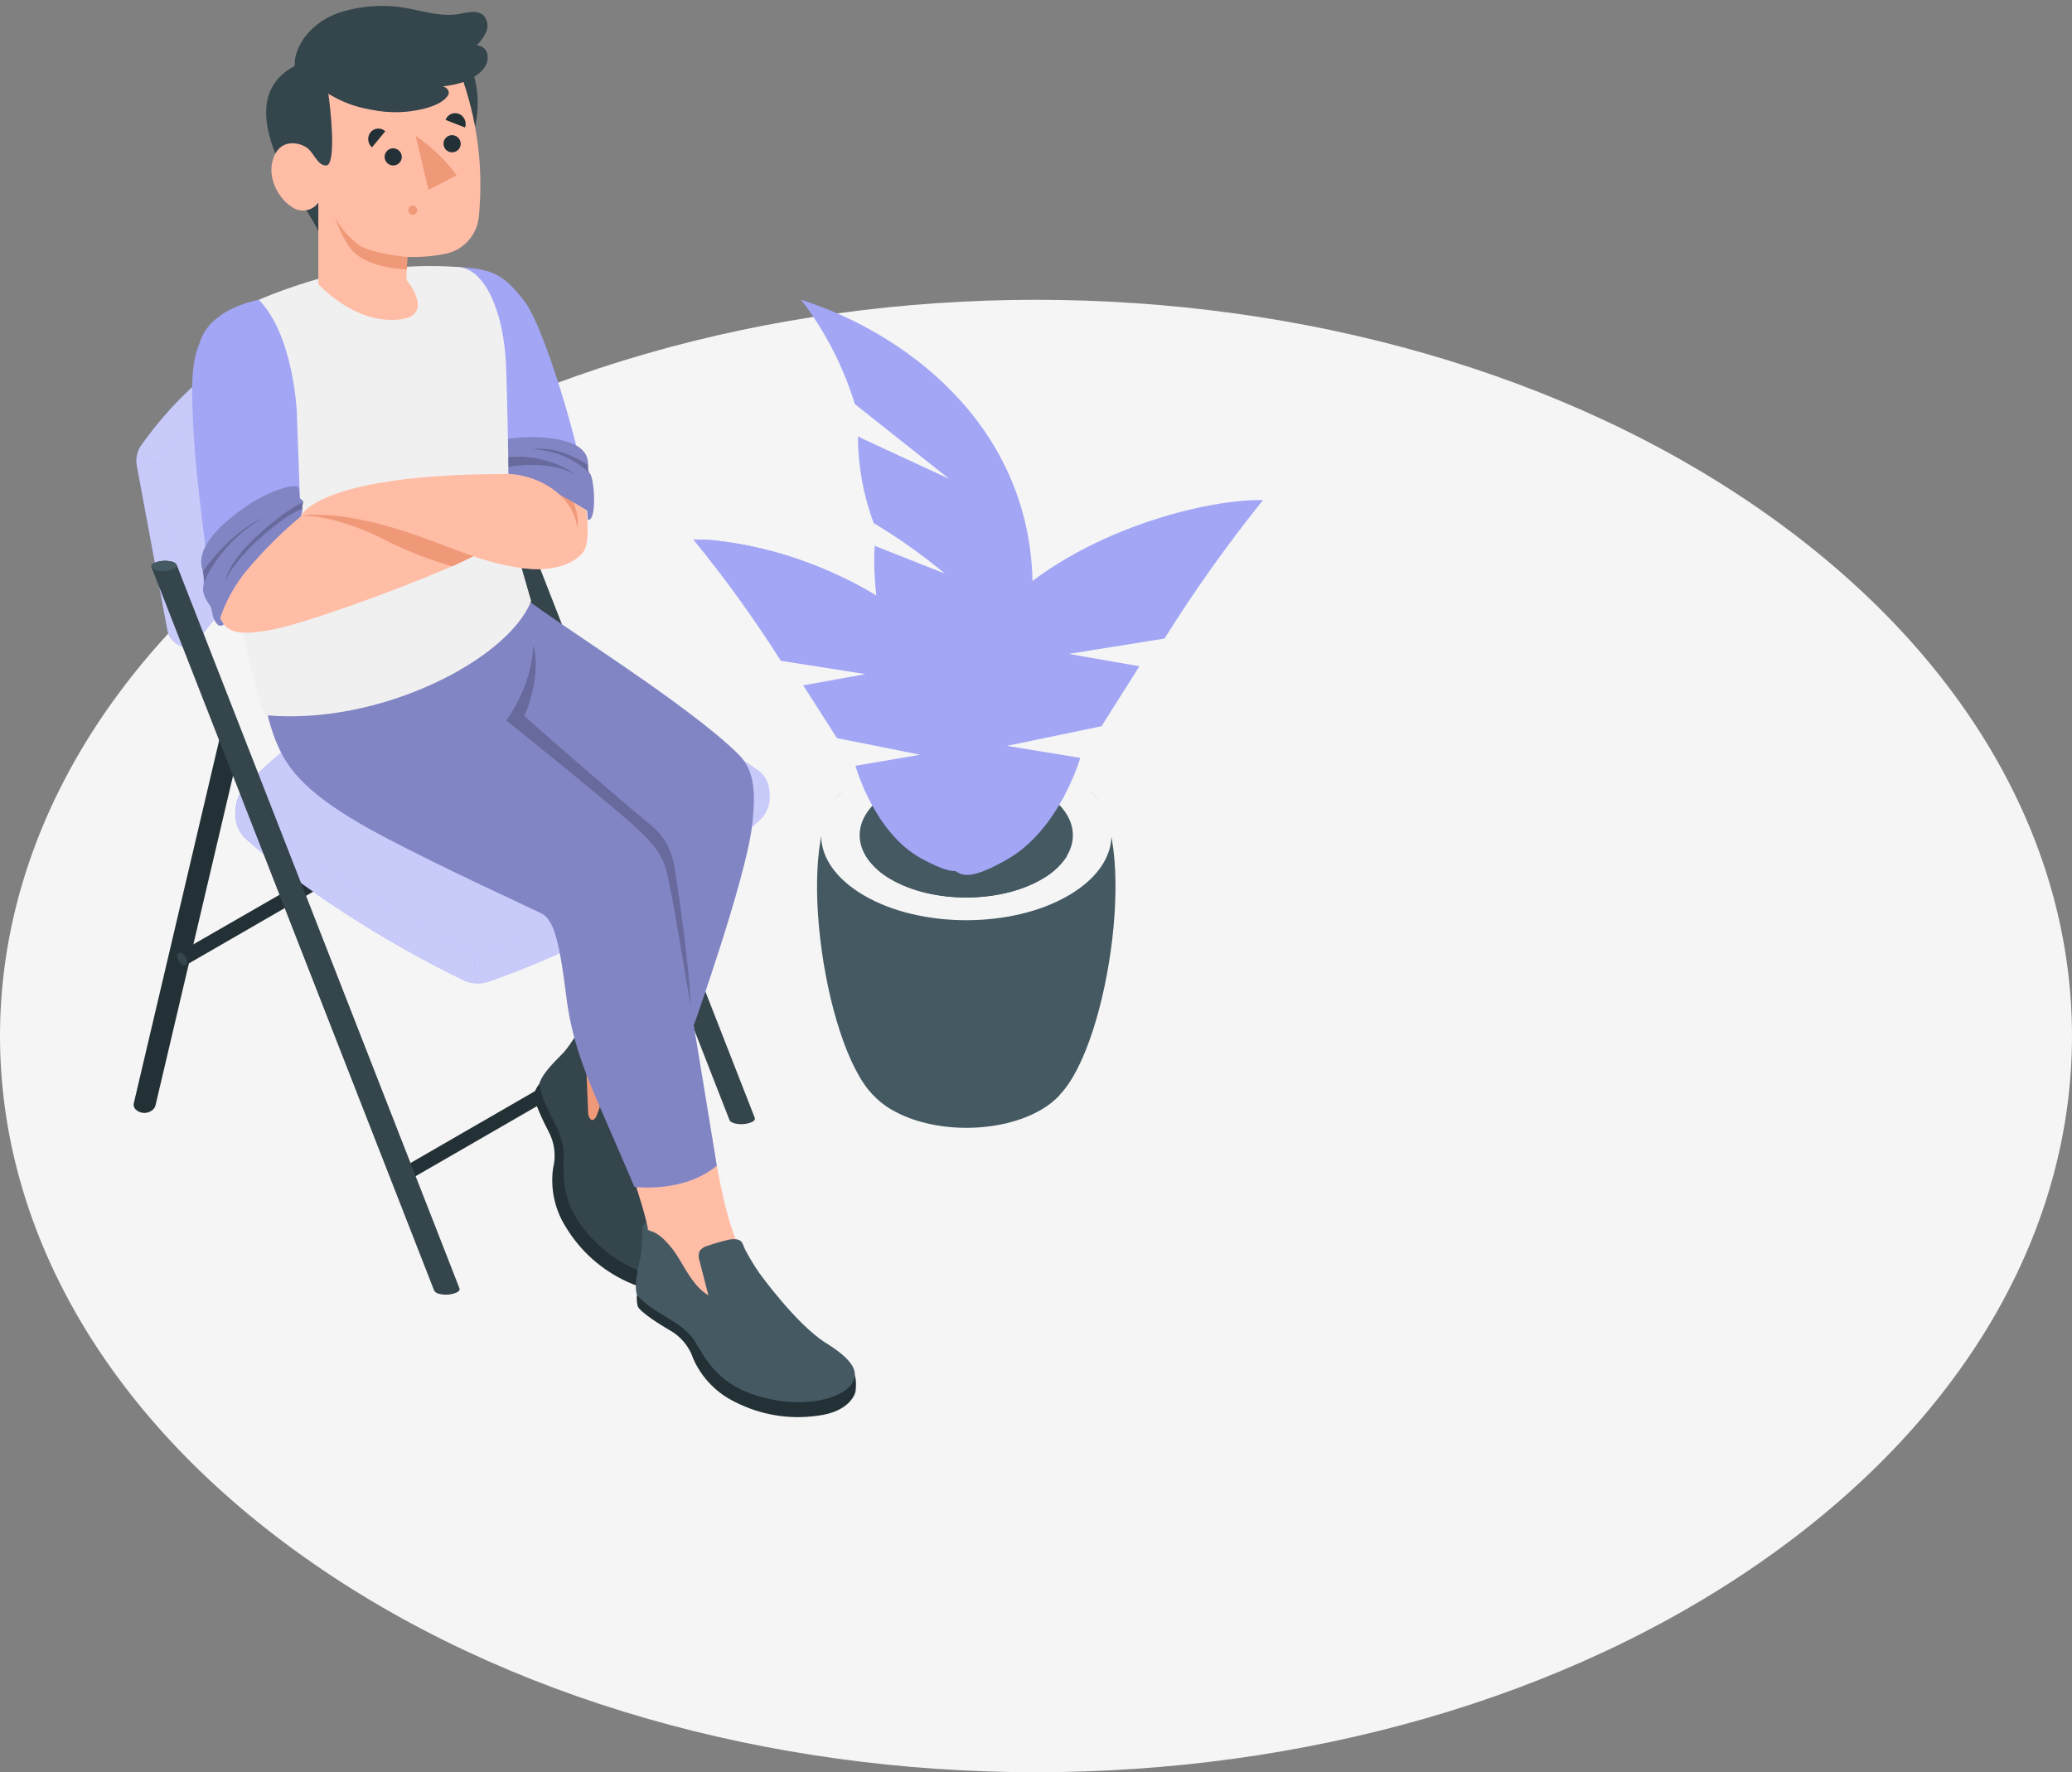 <svg fill-rule="evenodd" height="266.0" preserveAspectRatio="xMinYMin meet" version="1.0" viewBox="0 0 311 266" width="311.0" xmlns="http://www.w3.org/2000/svg" xmlns:xlink="http://www.w3.org/1999/xlink"><rect x="0" y="0" width="311" height="266" fill="#808080" stroke="none"/><title>...</title><desc>...</desc><g clip="0 0 311 266" id="group" transform="scale(1,-1) translate(0,-266)"><g transform=""><g transform=" matrix(1,0,0,-1,0,266)"><g transform=""><path d="M 45.546 233.636 C -15.179 190.484 -15.185 120.516 45.546 77.364 C 106.277 34.212 204.73 34.212 265.454 77.364 C 326.179 120.516 326.185 190.484 265.454 233.636 C 204.723 276.788 106.237 276.788 45.546 233.636 Z " style="stroke: none; stroke-opacity: 0.2; stroke-linecap: butt; stroke-width: 1; fill: rgb(96%,96%,96%); fill-rule: evenodd;"/></g><g transform=""><path d="M 159.08 164.3 C 166.59 156.55 171.01 124.99 163.68 118.85 L 126.39 118.85 C 119.06 124.99 123.47 156.53 130.98 164.29 L 131.19 164.5 L 131.44 164.76 C 131.66 164.97 131.88 165.17 132.12 165.37 L 132.3 165.51 C 132.49 165.66 132.67 165.81 132.87 165.95 C 133.192 166.177 133.526 166.387 133.87 166.58 C 140.05 170.18 150.07 170.18 156.25 166.58 C 156.58 166.39 156.91 166.17 157.25 165.94 C 157.59 165.71 157.61 165.67 157.78 165.54 L 158 165.36 C 158.24 165.17 158.45 164.97 158.66 164.77 L 158.96 164.48 L 159.08 164.3 Z " style="stroke: none; stroke-opacity: 0.2; stroke-linecap: butt; stroke-width: 1; fill: rgb(27%,35%,39%); fill-rule: evenodd;"/></g><g transform=""><path d="M 129.63 116.37 C 121.12 121.37 121.12 129.37 129.63 134.37 C 138.14 139.37 151.93 139.37 160.44 134.37 C 168.95 129.37 168.95 121.37 160.44 116.37 C 151.93 111.37 138.14 111.4 129.63 116.37 Z " style="stroke: none; stroke-opacity: 0.2; stroke-linecap: butt; stroke-width: 1; fill: rgb(96%,96%,96%); fill-rule: evenodd;"/></g><g transform=""><path d="M 133.72 118.76 C 127.47 122.41 127.47 128.32 133.72 131.97 C 139.97 135.62 150.1 135.62 156.35 131.97 C 162.6 128.32 162.59 122.41 156.35 118.76 C 150.11 115.11 139.97 115.11 133.72 118.76 Z " style="stroke: none; stroke-opacity: 0.2; stroke-linecap: butt; stroke-width: 1; fill: rgb(27%,35%,39%); fill-rule: evenodd;"/></g><g transform=""><path d="M 156.349 125.03 C 150.099 121.38 139.969 121.38 133.719 125.03 C 132.202 125.855 130.915 127.048 129.979 128.5 C 130.921 129.947 132.206 131.139 133.719 131.97 C 139.969 135.62 150.099 135.62 156.349 131.97 C 157.877 131.149 159.179 129.964 160.139 128.52 C 159.19 127.057 157.886 125.856 156.349 125.03 L 156.349 125.03 Z " style="stroke: none; stroke-opacity: 0.2; stroke-linecap: butt; stroke-width: 1; fill: rgb(27%,35%,39%); fill-rule: evenodd;"/></g><g transform=""><path d="M 128.31 60.65 L 142.46 71.87 L 128.77 65.52 C 128.79 69.959 129.592 74.36 131.14 78.52 C 134.885 80.758 138.449 83.286 141.8 86.08 L 131.3 81.93 C 131.3 81.93 130.58 88.85 133.46 99.4 C 134.22 102.16 137.32 107.4 139.28 111.4 C 140.177 113.223 141.196 114.984 142.33 116.67 C 142.39 116.78 142.47 116.88 142.54 116.99 C 144.94 115.61 147.433 114.277 150.02 112.99 C 151.71 109.44 153.91 100.67 154.7 93.5 C 157.7 66.02 136.95 50.28 120.25 45 C 123.844 49.697 126.574 54.996 128.31 60.65 Z " style="stroke: none; stroke-opacity: 0.2; stroke-linecap: butt; stroke-width: 1; fill: rgb(64%,65%,96%); fill-rule: evenodd;"/></g><g transform=""><path d="M 140.14 61.8 C 143.03 64.7 144.72 68.53 146.02 72.35 C 147.289 76.209 148.131 80.197 148.53 84.24 C 149.428 92.315 148.4 100.489 145.53 108.09 L 145.53 108.09 C 145.494 108.188 145.498 108.297 145.541 108.392 C 145.584 108.487 145.662 108.562 145.76 108.6 C 145.858 108.64 145.968 108.639 146.065 108.597 C 146.163 108.556 146.24 108.478 146.28 108.38 L 146.28 108.38 C 149.059 100.639 149.967 92.35 148.93 84.19 C 148.457 80.136 147.545 76.146 146.21 72.29 C 144.85 68.52 143.08 64.66 140.14 61.8 Z " style="stroke: none; stroke-opacity: 0.2; stroke-linecap: butt; stroke-width: 1; fill: rgb(64%,65%,96%); fill-rule: evenodd;"/></g><g transform=""><path d="M 189.58 75.05 C 184.244 81.682 179.305 88.624 174.79 95.84 L 160.42 98.15 L 171.02 100 L 165.33 109 L 151.14 111.95 L 162.14 113.75 C 162.14 113.75 159.08 124.52 151.14 129.01 C 146.77 131.49 144.64 131.87 143.33 130.63 C 142.42 129.76 142.2 124.63 141.44 119.98 C 140.68 115.33 140.62 107.87 144.97 98.82 C 146.151 96.399 147.673 94.159 149.49 92.17 C 160.06 80.52 179.81 74.91 189.58 75.05 Z " style="stroke: none; stroke-opacity: 0.2; stroke-linecap: butt; stroke-width: 1; fill: rgb(64%,65%,96%); fill-rule: evenodd;"/></g><g transform=""><path d="M 174.56 79.75 C 167.002 82.903 160.189 87.604 154.56 93.55 C 151.769 96.563 149.461 99.99 147.72 103.71 C 146.041 107.446 144.987 111.432 144.6 115.51 C 144.6 115.51 144.6 115.51 144.6 115.51 C 144.616 115.516 144.634 115.516 144.65 115.51 C 145.414 111.543 146.678 107.689 148.41 104.04 C 150.139 100.397 152.359 97.009 155.01 93.97 C 160.49 87.971 167.14 83.155 174.55 79.82 L 174.55 79.76 C 174.55 79.76 174.58 79.75 174.56 79.75 Z " style="stroke: none; stroke-opacity: 0.2; stroke-linecap: butt; stroke-width: 1; fill: rgb(64%,65%,96%); fill-rule: evenodd;"/></g><g transform=""><path d="M 104 80.98 C 105.209 80.967 106.418 81.024 107.62 81.15 C 112.348 81.7 116.99 82.832 121.44 84.52 C 123.09 85.14 124.75 85.84 126.38 86.62 C 127.2 87 128 87.41 128.8 87.84 C 132.749 89.901 136.328 92.605 139.39 95.84 C 140.813 97.393 142.039 99.116 143.04 100.97 C 143.17 101.21 143.31 101.44 143.43 101.68 C 143.74 102.31 144.01 102.93 144.27 103.54 C 146.738 108.849 147.812 114.7 147.39 120.54 C 147.24 124.66 145.84 129.37 145.04 130.14 C 144.934 130.247 144.813 130.338 144.68 130.41 C 143.51 131.16 141.68 130.72 138.14 128.77 C 131.14 124.85 128.4 114.94 128.4 114.94 L 138.13 113.28 L 125.63 110.79 L 120.56 102.87 L 129.9 101.18 L 117.2 99.18 C 113.179 92.836 108.778 86.742 104.02 80.93 L 104 80.98 Z " style="stroke: none; stroke-opacity: 0.2; stroke-linecap: butt; stroke-width: 1; fill: rgb(64%,65%,96%); fill-rule: evenodd;"/></g><g transform=""><path d="M 107.62 81.15 C 112.347 81.7 116.989 82.832 121.44 84.52 C 123.09 85.14 124.75 85.84 126.38 86.62 C 127.2 87 128 87.41 128.8 87.84 C 132.749 89.901 136.328 92.605 139.39 95.84 C 140.812 97.394 142.038 99.117 143.04 100.97 C 143.17 101.21 143.31 101.44 143.43 101.68 C 143.74 102.31 144.01 102.93 144.27 103.54 C 146.738 108.849 147.812 114.7 147.39 120.54 C 147.24 124.66 145.84 129.37 145.04 130.14 C 144.933 130.247 144.812 130.338 144.68 130.41 C 144.443 130.552 144.182 130.647 143.91 130.69 C 144.77 124.3 141.63 108.1 136.91 101.43 C 131.91 94.5 120.21 84.43 104.06 80.97 C 105.249 80.961 106.437 81.022 107.62 81.15 L 107.62 81.15 Z " style="stroke: none; stroke-opacity: 0.2; stroke-linecap: butt; stroke-width: 1; fill: rgb(64%,65%,96%); fill-rule: evenodd;"/></g><g transform=""><path d="M 143.95 130.73 C 144.259 125.997 143.95 121.243 143.03 116.59 C 142.182 111.904 140.6 107.382 138.34 103.19 C 135.841 99.114 132.626 95.523 128.85 92.59 C 125.138 89.624 121.045 87.169 116.68 85.29 L 116.62 85.29 C 116.62 85.29 116.62 85.29 116.62 85.34 C 120.782 87.549 124.706 90.179 128.33 93.19 C 130.155 94.662 131.876 96.259 133.48 97.97 C 135.112 99.644 136.551 101.496 137.77 103.49 C 140.069 107.594 141.706 112.036 142.62 116.65 C 143.635 121.244 144.048 125.95 143.85 130.65 C 143.85 130.65 143.95 130.75 143.95 130.73 Z " style="stroke: none; stroke-opacity: 0.2; stroke-linecap: butt; stroke-width: 1; fill: rgb(64%,65%,96%); fill-rule: evenodd;"/></g><g transform=""><path d="M 36.08 109.64 C 35.777 109.356 35.389 109.178 34.977 109.133 C 34.564 109.088 34.147 109.178 33.79 109.39 C 33.622 109.479 33.475 109.601 33.356 109.749 C 33.237 109.897 33.15 110.067 33.1 110.25 L 20.1 165.52 C 20.048 165.695 20.045 165.88 20.091 166.056 C 20.137 166.232 20.23 166.393 20.36 166.52 C 20.661 166.808 21.048 166.989 21.462 167.034 C 21.877 167.079 22.294 166.987 22.65 166.77 C 22.819 166.683 22.967 166.561 23.086 166.413 C 23.205 166.265 23.291 166.094 23.34 165.91 L 36.34 110.64 C 36.392 110.465 36.395 110.28 36.349 110.104 C 36.303 109.928 36.21 109.767 36.08 109.64 L 36.08 109.64 Z " style="stroke: none; stroke-opacity: 0.2; stroke-linecap: butt; stroke-width: 1; fill: rgb(14%,19%,21%); fill-rule: evenodd;"/></g><g transform=""><path d="M 33.79 109.39 C 34.147 109.178 34.564 109.088 34.977 109.133 C 35.389 109.178 35.777 109.356 36.08 109.64 C 36.21 109.767 36.303 109.928 36.349 110.104 C 36.395 110.28 36.392 110.465 36.34 110.64 C 36.291 110.822 36.204 110.992 36.085 111.138 C 35.966 111.284 35.818 111.404 35.65 111.49 C 35.294 111.705 34.878 111.797 34.465 111.754 C 34.051 111.711 33.664 111.534 33.36 111.25 C 33.23 111.123 33.137 110.962 33.091 110.786 C 33.045 110.61 33.048 110.425 33.1 110.25 C 33.15 110.067 33.237 109.897 33.356 109.749 C 33.475 109.601 33.622 109.479 33.79 109.39 L 33.79 109.39 Z " style="stroke: none; stroke-opacity: 0.2; stroke-linecap: butt; stroke-width: 1; fill: rgb(21%,27%,30%); fill-rule: evenodd;"/></g><g transform=""><path d="M 79.77 84.41 C 79.467 84.126 79.08 83.948 78.667 83.903 C 78.254 83.858 77.838 83.948 77.48 84.16 C 77.313 84.249 77.165 84.371 77.046 84.519 C 76.928 84.667 76.841 84.837 76.79 85.02 L 63.79 140.3 C 63.739 140.475 63.735 140.66 63.781 140.836 C 63.827 141.012 63.92 141.173 64.05 141.3 C 64.354 141.584 64.741 141.762 65.154 141.807 C 65.567 141.852 65.983 141.762 66.34 141.55 C 66.508 141.461 66.656 141.339 66.774 141.191 C 66.893 141.043 66.98 140.873 67.03 140.69 L 80.03 85.41 C 80.082 85.236 80.085 85.05 80.04 84.874 C 79.994 84.698 79.901 84.537 79.77 84.41 Z " style="stroke: none; stroke-opacity: 0.2; stroke-linecap: butt; stroke-width: 1; fill: rgb(14%,19%,21%); fill-rule: evenodd;"/></g><g transform=""><path d="M 26.61 143.53 C 26.627 143.788 26.703 144.04 26.833 144.263 C 26.963 144.487 27.144 144.678 27.36 144.82 C 27.436 144.875 27.525 144.909 27.618 144.918 C 27.712 144.927 27.805 144.91 27.89 144.87 L 70.32 120.37 C 70.396 120.317 70.457 120.244 70.496 120.16 C 70.534 120.076 70.55 119.982 70.54 119.89 C 70.527 119.631 70.453 119.378 70.325 119.152 C 70.196 118.926 70.017 118.734 69.8 118.59 C 69.719 118.545 69.628 118.522 69.535 118.522 C 69.442 118.522 69.351 118.545 69.27 118.59 L 26.83 143 C 26.748 143.06 26.684 143.141 26.645 143.234 C 26.607 143.328 26.595 143.43 26.61 143.53 L 26.61 143.53 Z " style="stroke: none; stroke-opacity: 0.2; stroke-linecap: butt; stroke-width: 1; fill: rgb(14%,19%,21%); fill-rule: evenodd;"/></g><g transform=""><path d="M 27.36 144.82 C 27.143 144.678 26.962 144.487 26.832 144.264 C 26.702 144.04 26.626 143.789 26.61 143.53 C 26.586 143.435 26.595 143.336 26.633 143.246 C 26.672 143.156 26.738 143.082 26.823 143.033 C 26.907 142.985 27.006 142.965 27.102 142.977 C 27.199 142.989 27.289 143.032 27.36 143.1 C 27.578 143.24 27.759 143.431 27.89 143.655 C 28.02 143.879 28.095 144.131 28.11 144.39 C 28.117 144.482 28.101 144.575 28.062 144.659 C 28.024 144.743 27.964 144.816 27.89 144.87 C 27.805 144.91 27.711 144.927 27.618 144.918 C 27.524 144.909 27.435 144.875 27.36 144.82 L 27.36 144.82 Z " style="stroke: none; stroke-opacity: 0.2; stroke-linecap: butt; stroke-width: 1; fill: rgb(21%,27%,30%); fill-rule: evenodd;"/></g><g transform=""><path d="M 77.48 84.16 C 77.838 83.948 78.254 83.858 78.667 83.903 C 79.08 83.948 79.467 84.126 79.77 84.41 C 79.901 84.537 79.994 84.698 80.04 84.874 C 80.085 85.05 80.082 85.236 80.03 85.41 C 79.98 85.593 79.893 85.763 79.774 85.911 C 79.656 86.059 79.508 86.181 79.34 86.27 C 78.983 86.482 78.567 86.572 78.154 86.527 C 77.741 86.481 77.354 86.304 77.05 86.02 C 76.92 85.893 76.827 85.732 76.781 85.556 C 76.735 85.38 76.739 85.195 76.79 85.02 C 76.841 84.837 76.928 84.667 77.046 84.519 C 77.165 84.371 77.313 84.249 77.48 84.16 L 77.48 84.16 Z " style="stroke: none; stroke-opacity: 0.2; stroke-linecap: butt; stroke-width: 1; fill: rgb(21%,27%,30%); fill-rule: evenodd;"/></g><g transform=""><path d="M 70.1 58.72 C 69.205 58.494 68.26 58.578 67.42 58.96 C 67.1 59.14 66.99 59.35 67.07 59.54 L 109.5 168.13 C 109.57 168.32 109.84 168.5 110.26 168.61 C 111.158 168.836 112.106 168.752 112.95 168.37 C 113.26 168.19 113.37 167.98 113.29 167.79 L 70.86 59.2 C 70.79 59 70.53 58.83 70.1 58.72 Z " style="stroke: none; stroke-opacity: 0.2; stroke-linecap: butt; stroke-width: 1; fill: rgb(21%,27%,30%); fill-rule: evenodd;"/></g><g transform=""><path d="M 67.42 59 C 67.1 59.18 66.99 59.39 67.07 59.58 C 67.155 59.709 67.267 59.819 67.398 59.902 C 67.529 59.985 67.677 60.039 67.83 60.06 C 68.728 60.286 69.676 60.202 70.52 59.82 C 70.83 59.64 70.94 59.43 70.86 59.24 C 70.78 59.05 70.53 58.87 70.1 58.76 C 69.205 58.534 68.26 58.619 67.42 59 L 67.42 59 Z " style="stroke: none; stroke-opacity: 0.2; stroke-linecap: butt; stroke-width: 1; fill: rgb(27%,35%,39%); fill-rule: evenodd;"/></g><g transform=""><path d="M 60.51 175.55 C 60.525 175.809 60.601 176.061 60.731 176.285 C 60.861 176.509 61.043 176.699 61.26 176.84 C 61.334 176.896 61.421 176.93 61.513 176.938 C 61.605 176.947 61.697 176.931 61.78 176.89 L 104.22 152.39 C 104.298 152.339 104.36 152.266 104.399 152.182 C 104.438 152.097 104.452 152.003 104.44 151.91 C 104.426 151.651 104.351 151.399 104.22 151.175 C 104.09 150.951 103.908 150.761 103.69 150.62 C 103.617 150.565 103.529 150.531 103.437 150.522 C 103.345 150.513 103.253 150.53 103.17 150.57 L 60.73 175.07 C 60.653 175.122 60.592 175.195 60.553 175.279 C 60.514 175.364 60.499 175.458 60.51 175.55 Z " style="stroke: none; stroke-opacity: 0.2; stroke-linecap: butt; stroke-width: 1; fill: rgb(14%,19%,21%); fill-rule: evenodd;"/></g><g transform=""><path d="M 61.26 176.84 C 61.043 176.699 60.861 176.509 60.731 176.285 C 60.601 176.061 60.525 175.809 60.51 175.55 C 60.499 175.458 60.514 175.364 60.553 175.279 C 60.592 175.195 60.653 175.122 60.73 175.07 C 60.815 175.03 60.909 175.013 61.002 175.022 C 61.095 175.031 61.184 175.065 61.26 175.12 C 61.475 175.263 61.654 175.454 61.783 175.678 C 61.911 175.901 61.986 176.152 62 176.41 C 62.02 176.503 62.01 176.6 61.972 176.687 C 61.933 176.774 61.868 176.846 61.786 176.894 C 61.704 176.942 61.609 176.962 61.514 176.952 C 61.42 176.943 61.331 176.903 61.26 176.84 L 61.26 176.84 Z " style="stroke: none; stroke-opacity: 0.2; stroke-linecap: butt; stroke-width: 1; fill: rgb(21%,27%,30%); fill-rule: evenodd;"/></g><g transform=""><path d="M 73.14 147.41 C 89.85 141.6 103.31 133.24 114.24 122.89 C 115.027 122.049 115.485 120.952 115.53 119.8 L 115.48 118.67 C 115.441 118.11 115.287 117.565 115.027 117.067 C 114.767 116.57 114.407 116.132 113.97 115.78 C 101.567 107.129 87.37 101.393 72.44 99 C 71.255 98.843 70.05 98.928 68.9 99.25 C 54.78 103.75 43.99 110.127 36.53 118.38 C 35.801 119.295 35.387 120.421 35.35 121.59 L 35.35 122.71 C 35.428 123.863 35.918 124.948 36.73 125.77 C 45.35 133.47 57.63 141.33 69.73 147.21 C 70.809 147.667 72.014 147.737 73.14 147.41 Z " style="stroke: none; stroke-opacity: 0.2; stroke-linecap: butt; stroke-width: 1; fill: rgb(64%,65%,96%); fill-rule: evenodd;"/></g><g transform=""><path d="M 115.48 118.67 L 115.53 119.8 C 115.485 120.957 115.023 122.058 114.23 122.9 C 103.32 133.24 89.85 141.6 73.14 147.41 C 72.535 147.596 71.899 147.657 71.27 147.59 L 70.51 98.92 C 71.151 98.843 71.799 98.843 72.44 98.92 C 87.386 101.339 101.593 107.102 114 115.78 C 114.431 116.135 114.784 116.575 115.039 117.072 C 115.293 117.569 115.443 118.113 115.48 118.67 L 115.48 118.67 Z " style="stroke: none; stroke-opacity: 0.2; stroke-linecap: butt; stroke-width: 1; fill: rgb(100%,100%,100%); fill-opacity: 0.4; fill-rule: evenodd;"/></g><g transform=""><path d="M 70.51 98.92 L 71.27 147.59 C 70.748 147.553 70.237 147.424 69.76 147.21 C 57.68 141.33 45.4 133.47 36.76 125.77 C 35.962 124.964 35.476 123.901 35.39 122.77 L 35.39 121.64 C 35.425 120.474 35.839 119.35 36.57 118.44 C 44.003 110.147 54.776 103.737 68.89 99.21 C 69.416 99.047 69.96 98.95 70.51 98.92 L 70.51 98.92 Z " style="stroke: none; stroke-opacity: 0.2; stroke-linecap: butt; stroke-width: 1; fill: rgb(100%,100%,100%); fill-opacity: 0.4; fill-rule: evenodd;"/></g><g transform=""><path d="M 36.68 121 C 45.3 128.7 57.57 136.54 69.68 142.42 C 70.751 142.87 71.943 142.94 73.06 142.62 C 89.77 136.84 103.23 128.49 114.15 118.14 C 114.321 117.991 114.456 117.804 114.543 117.594 C 114.63 117.384 114.668 117.157 114.652 116.93 C 114.637 116.704 114.569 116.483 114.454 116.287 C 114.339 116.091 114.18 115.924 113.99 115.8 C 101.582 107.143 87.378 101.4 72.44 99 C 71.255 98.843 70.051 98.928 68.9 99.25 C 54.78 103.75 43.99 110.12 36.53 118.36 C 36.364 118.542 36.236 118.755 36.154 118.988 C 36.071 119.22 36.036 119.466 36.05 119.712 C 36.064 119.958 36.127 120.198 36.235 120.419 C 36.343 120.641 36.494 120.838 36.68 121 L 36.68 121 Z " style="stroke: none; stroke-opacity: 0.2; stroke-linecap: butt; stroke-width: 1; fill: rgb(64%,65%,96%); fill-rule: evenodd;"/></g><g transform=""><path d="M 36.68 121 C 45.3 128.7 57.57 136.54 69.68 142.42 C 70.751 142.87 71.943 142.94 73.06 142.62 C 89.77 136.84 103.23 128.49 114.15 118.14 C 114.321 117.991 114.456 117.804 114.543 117.594 C 114.63 117.384 114.668 117.157 114.652 116.93 C 114.637 116.704 114.569 116.483 114.454 116.287 C 114.339 116.091 114.18 115.924 113.99 115.8 C 101.582 107.143 87.378 101.4 72.44 99 C 71.255 98.843 70.051 98.928 68.9 99.25 C 54.78 103.75 43.99 110.12 36.53 118.36 C 36.364 118.542 36.236 118.755 36.154 118.988 C 36.071 119.22 36.036 119.466 36.05 119.712 C 36.064 119.958 36.127 120.198 36.235 120.419 C 36.343 120.641 36.494 120.838 36.68 121 L 36.68 121 Z " style="stroke: none; stroke-opacity: 0.2; stroke-linecap: butt; stroke-width: 1; fill: rgb(100%,100%,100%); fill-opacity: 0.4; fill-rule: evenodd;"/></g><g transform=""><path d="M 21.08 67 C 30.14 54.06 43.704 45.957 61.77 42.69 C 62.92 42.534 64.09 42.644 65.19 43.01 C 65.654 43.201 66.069 43.494 66.403 43.868 C 66.737 44.243 66.983 44.688 67.12 45.17 L 71.77 70.17 C 71.795 70.389 71.776 70.61 71.714 70.821 C 71.653 71.032 71.549 71.228 71.41 71.399 C 71.272 71.569 71.1 71.71 70.906 71.814 C 70.712 71.917 70.499 71.98 70.28 72 C 52.22 75.273 38.66 83.377 29.6 96.31 C 29.306 96.672 28.904 96.931 28.453 97.05 C 28.002 97.168 27.525 97.14 27.09 96.97 C 26.627 96.781 26.213 96.489 25.878 96.117 C 25.544 95.744 25.299 95.301 25.16 94.82 L 20.51 69.82 C 20.364 68.842 20.566 67.844 21.08 67 L 21.08 67 Z " style="stroke: none; stroke-opacity: 0.2; stroke-linecap: butt; stroke-width: 1; fill: rgb(64%,65%,96%); fill-rule: evenodd;"/></g><g transform=""><path d="M 34.76 73.89 L 20.54 68.46 C 20.456 68.923 20.456 69.397 20.54 69.86 L 25.19 94.86 C 25.326 95.336 25.568 95.776 25.896 96.146 C 26.225 96.516 26.633 96.808 27.09 97 C 27.524 97.171 28.001 97.198 28.452 97.08 C 28.904 96.961 29.305 96.702 29.6 96.34 C 31.85 93.13 32 76.5 34.76 73.89 Z " style="stroke: none; stroke-opacity: 0.2; stroke-linecap: butt; stroke-width: 1; fill: rgb(100%,100%,100%); fill-opacity: 0.4; fill-rule: evenodd;"/></g><g transform=""><path d="M 34.76 73.89 C 43.24 65.97 56.71 74.49 70.28 72.03 C 70.499 72.01 70.712 71.947 70.906 71.844 C 71.1 71.74 71.271 71.599 71.41 71.429 C 71.549 71.258 71.652 71.062 71.714 70.851 C 71.776 70.64 71.795 70.419 71.77 70.2 L 67.12 45.2 C 66.983 44.718 66.737 44.273 66.403 43.898 C 66.069 43.524 65.654 43.231 65.19 43.04 C 64.09 42.673 62.919 42.564 61.77 42.72 C 43.703 45.987 30.14 54.09 21.08 67.03 C 20.809 67.464 20.626 67.946 20.54 68.45 L 34.76 73.89 Z " style="stroke: none; stroke-opacity: 0.2; stroke-linecap: butt; stroke-width: 1; fill: rgb(100%,100%,100%); fill-opacity: 0.4; fill-rule: evenodd;"/></g><g transform=""><path d="M 29.6 96.34 C 38.66 83.4 52.22 75.287 70.28 72 C 70.499 71.98 70.712 71.917 70.906 71.813 C 71.1 71.71 71.272 71.569 71.41 71.399 C 71.549 71.228 71.653 71.032 71.715 70.821 C 71.776 70.61 71.795 70.388 71.77 70.17 L 67.12 45.17 C 66.99 44.736 66.695 44.371 66.299 44.152 C 65.903 43.934 65.437 43.879 65 44 C 46.927 47.267 33.367 55.37 24.32 68.31 C 23.798 69.151 23.592 70.151 23.74 71.13 L 28.39 96.13 C 28.59 96.94 29.11 97.05 29.6 96.34 Z " style="stroke: none; stroke-opacity: 0.2; stroke-linecap: butt; stroke-width: 1; fill: rgb(64%,65%,96%); fill-rule: evenodd;"/></g><g transform=""><path d="M 29.6 96.34 C 34.286 89.627 40.412 84.044 47.53 80 C 54.603 76.057 62.297 73.351 70.28 72 C 70.499 71.98 70.712 71.917 70.906 71.813 C 71.1 71.71 71.272 71.569 71.41 71.399 C 71.549 71.228 71.653 71.032 71.715 70.821 C 71.776 70.61 71.795 70.388 71.77 70.17 L 67.12 45.17 C 66.99 44.736 66.695 44.371 66.299 44.152 C 65.903 43.934 65.437 43.879 65 44 C 46.927 47.267 33.367 55.37 24.32 68.31 C 23.798 69.151 23.592 70.151 23.74 71.13 L 28.39 96.13 C 28.59 96.94 29.11 97.05 29.6 96.34 Z " style="stroke: none; stroke-opacity: 0.2; stroke-linecap: butt; stroke-width: 1; fill: rgb(100%,100%,100%); fill-opacity: 0.4; fill-rule: evenodd;"/></g><g transform=""><path d="M 25.75 84.29 C 24.854 84.068 23.91 84.156 23.07 84.54 C 22.76 84.72 22.65 84.93 22.73 85.12 L 65.17 193.72 C 65.257 193.851 65.37 193.961 65.503 194.044 C 65.636 194.127 65.785 194.18 65.94 194.2 C 66.835 194.426 67.78 194.342 68.62 193.96 C 68.93 193.78 69.04 193.57 68.97 193.38 L 26.52 84.78 C 26.433 84.649 26.32 84.538 26.187 84.453 C 26.055 84.369 25.906 84.313 25.75 84.29 L 25.75 84.29 Z " style="stroke: none; stroke-opacity: 0.2; stroke-linecap: butt; stroke-width: 1; fill: rgb(21%,27%,30%); fill-rule: evenodd;"/></g><g transform=""><path d="M 23.07 84.54 C 22.76 84.72 22.65 84.93 22.73 85.12 C 22.81 85.31 23.06 85.49 23.49 85.6 C 24.385 85.826 25.33 85.742 26.17 85.36 C 26.48 85.18 26.59 84.97 26.52 84.78 C 26.433 84.649 26.32 84.538 26.187 84.453 C 26.055 84.369 25.906 84.313 25.75 84.29 C 24.854 84.068 23.91 84.156 23.07 84.54 L 23.07 84.54 Z " style="stroke: none; stroke-opacity: 0.2; stroke-linecap: butt; stroke-width: 1; fill: rgb(27%,35%,39%); fill-rule: evenodd;"/></g><g transform=""><path d="M 104.08 150.58 C 104.08 150.58 97.7 161.32 96.79 165.79 C 95.79 170.45 94.47 171.79 94.5 177.07 C 94.5 178.21 94.76 180.53 94.77 181.45 C 94.792 181.648 94.769 181.849 94.704 182.038 C 94.638 182.226 94.532 182.398 94.392 182.54 C 94.253 182.683 94.083 182.792 93.896 182.862 C 93.709 182.931 93.509 182.958 93.31 182.94 C 91.21 183.06 88.4 178.72 87.41 174.31 C 86.48 169.253 85.865 164.143 85.57 159.01 C 85.657 157.864 86.051 156.762 86.71 155.82 C 87.055 155.26 87.454 154.734 87.9 154.25 C 88.9 152.31 89.79 148.47 90.76 145.86 L 104.08 150.58 Z " style="stroke: none; stroke-opacity: 0.2; stroke-linecap: butt; stroke-width: 1; fill: rgb(94%,60%,47%); fill-rule: evenodd;"/></g><g transform=""><path d="M 80.94 162.7 C 80.599 163.136 80.336 163.626 80.16 164.15 C 79.97 165.08 81.63 168.49 82.29 169.74 C 83.231 171.437 83.492 173.428 83.02 175.31 C 82.584 178.384 83.254 181.514 84.91 184.14 C 87.085 187.764 90.311 190.641 94.16 192.39 C 98.88 194.65 100.99 192.39 100.99 192.39 C 100.99 192.39 102.89 190.23 102.11 189.11 C 101.33 187.99 80.94 162.7 80.94 162.7 Z " style="stroke: none; stroke-opacity: 0.2; stroke-linecap: butt; stroke-width: 1; fill: rgb(14%,19%,21%); fill-rule: evenodd;"/></g><g transform=""><path d="M 87.9 154.25 C 87.75 154.25 87.49 154.14 87.03 154.55 C 86.86 154.71 85.62 156.8 84.7 157.85 C 83.78 158.9 81.48 160.85 80.94 162.7 C 81.54 166.54 84.6 169.61 84.6 173.15 C 84.6 176.69 84.05 180.72 88.74 185.76 C 93.43 190.8 98.84 192.05 100.98 191.22 C 103.12 190.39 103.25 188.22 101.1 183.84 C 98.83 179.14 98.25 169.61 98.25 169.61 C 98.13 167.94 98.85 165.28 97.4 164.05 C 96.667 163.517 95.823 163.154 94.93 162.99 C 93.968 162.621 92.907 162.6 91.93 162.93 C 91.148 163.39 90.58 164.142 90.35 165.02 C 90.118 165.889 89.835 166.744 89.5 167.58 C 89.37 167.83 89.16 168.11 88.88 168.11 C 88.6 168.11 88.3 167.54 88.28 167.11 L 88 160.26 C 88 159.15 87.9 158.04 87.86 156.93 C 87.688 156.044 87.702 155.131 87.9 154.25 L 87.9 154.25 Z " style="stroke: none; stroke-opacity: 0.2; stroke-linecap: butt; stroke-width: 1; fill: rgb(21%,27%,30%); fill-rule: evenodd;"/></g><g transform=""><path d="M 106.33 167.36 C 106.33 167.36 108.18 180.89 110.51 186.19 C 112.84 191.49 114.04 194.05 117.35 198.1 C 118.07 198.98 119.72 200.63 120.35 201.34 C 120.49 201.481 120.597 201.651 120.664 201.838 C 120.731 202.025 120.756 202.224 120.736 202.422 C 120.717 202.62 120.655 202.811 120.553 202.982 C 120.452 203.152 120.314 203.299 120.15 203.41 C 118.58 204.83 112.15 204.98 108.59 202.17 C 105.03 199.36 101.93 193.49 99.84 191.25 C 99.05 190.41 98.31 189.55 97.61 188.64 C 96.91 187.73 97.15 186.95 97.12 185.99 C 97.12 185.52 97.21 184.26 97.21 184.26 C 96.78 181.98 95.54 178.38 94.89 176.15 L 106.33 167.36 Z " style="stroke: none; stroke-opacity: 0.2; stroke-linecap: butt; stroke-width: 1; fill: rgb(100%,74%,65%); fill-rule: evenodd;"/></g><g transform=""><path d="M 95.6 194.4 C 95.545 194.953 95.585 195.511 95.72 196.05 C 96.05 196.94 99.26 198.94 100.49 199.64 C 102.188 200.579 103.468 202.126 104.07 203.97 C 105.337 206.808 107.569 209.104 110.37 210.45 C 114.136 212.362 118.396 213.081 122.58 212.51 C 127.78 211.92 128.4 208.91 128.4 208.91 C 128.4 208.91 128.85 206.08 127.6 205.55 C 126.35 205.02 95.6 194.4 95.6 194.4 Z " style="stroke: none; stroke-opacity: 0.2; stroke-linecap: butt; stroke-width: 1; fill: rgb(14%,19%,21%); fill-rule: evenodd;"/></g><g transform=""><path d="M 97 183.55 C 96.86 183.6 96.6 183.67 96.43 184.26 C 96.36 184.49 96.43 186.91 96.21 188.26 C 95.99 189.61 95.06 192.5 95.6 194.36 C 98.15 197.29 102.37 198.27 104.25 201.27 C 106.13 204.27 107.82 207.97 114.47 209.74 C 121.12 211.51 126.37 209.74 127.74 207.86 C 129.11 205.98 128.09 204.14 123.92 201.54 C 119.49 198.77 113.92 191.01 113.92 191 C 113.163 189.904 112.475 188.762 111.86 187.58 C 111.47 186.86 111.55 186.18 110.54 186.01 C 110.042 185.957 109.539 186.004 109.06 186.15 C 108.092 186.38 107.138 186.66 106.2 186.99 C 105.714 187.098 105.286 187.383 105 187.79 C 104.82 188.267 104.82 188.793 105 189.27 C 105.446 190.977 105.89 192.693 106.33 194.42 C 104.33 193.22 103.23 191.09 102.04 189.13 C 101.384 187.976 100.569 186.919 99.62 185.99 C 99.167 185.567 98.659 185.207 98.11 184.92 C 97.91 184.82 97.36 184.72 97.23 184.55 C 97.1 184.38 97.16 184.13 97.1 184.1 C 97.04 184.07 97 183.55 97 183.55 Z " style="stroke: none; stroke-opacity: 0.2; stroke-linecap: butt; stroke-width: 1; fill: rgb(27%,35%,39%); fill-rule: evenodd;"/></g><g transform=""><path d="M 78.82 89.8 C 84.23 94.01 103.14 105.66 110.74 113.12 C 112.94 115.27 113.6 118.04 112.87 124.02 C 111.87 132.12 104.23 153.62 104.23 153.62 C 103.462 155.083 102.82 156.608 102.31 158.18 L 73 118.61 L 78.82 89.8 Z " style="stroke: none; stroke-opacity: 0.2; stroke-linecap: butt; stroke-width: 1; fill: rgb(64%,65%,96%); fill-rule: evenodd;"/></g><g transform=""><path d="M 78.82 89.8 C 84.23 94.01 103.14 105.66 110.74 113.12 C 112.94 115.27 113.6 118.04 112.87 124.02 C 111.87 132.12 104.23 153.62 104.23 153.62 C 103.462 155.083 102.82 156.608 102.31 158.18 L 73 118.61 L 78.82 89.8 Z " style="stroke: none; stroke-opacity: 0.2; stroke-linecap: butt; stroke-width: 1; fill: rgb(0%,0%,0%); fill-opacity: 0.2; fill-rule: evenodd;"/></g><g transform=""><path d="M 103.62 151 C 96.74 144.91 75 108.31 75 108.31 C 78.18 105.78 80 96.74 80 96.74 C 81.13 100.28 79.68 105.53 78.67 107.44 C 80.42 109.04 90.31 117.67 97.19 123.44 C 99.315 124.976 100.751 127.285 101.19 129.87 C 102.47 137.5 103.83 149.45 103.62 151 Z " style="stroke: none; stroke-opacity: 0.2; stroke-linecap: butt; stroke-width: 1; fill: rgb(0%,0%,0%); fill-opacity: 0.2; fill-rule: evenodd;"/></g><g transform=""><path d="M 78.82 89.8 L 38 97.73 C 39.71 104.98 40.15 108.73 42 112.57 C 43.85 116.41 47.39 120.18 57.45 125.5 C 67.14 130.62 78.99 135.94 81.36 137.15 C 83.14 138.07 83.9 141.71 84.58 146.42 C 85.3 151.37 85.27 155.22 89.84 165.68 C 94.31 175.93 95.22 178.14 95.22 178.14 C 95.22 178.14 102.57 179.14 107.59 174.96 C 100.94 134.16 100.82 134.62 100.67 133.82 C 99.97 130.32 100.01 128.48 95.79 124.52 C 92.18 121.13 75.97 108.12 75.97 108.12 C 75.97 108.12 82.79 99.47 78.82 89.8 Z " style="stroke: none; stroke-opacity: 0.2; stroke-linecap: butt; stroke-width: 1; fill: rgb(64%,65%,96%); fill-rule: evenodd;"/></g><g transform=""><path d="M 78.82 89.8 L 38 97.73 C 39.71 104.98 40.15 108.73 42 112.57 C 43.85 116.41 47.39 120.18 57.45 125.5 C 67.14 130.62 78.99 135.94 81.36 137.15 C 83.14 138.07 83.9 141.71 84.58 146.42 C 85.3 151.37 85.27 155.22 89.84 165.68 C 94.31 175.93 95.22 178.14 95.22 178.14 C 95.22 178.14 102.57 179.14 107.59 174.96 C 100.94 134.16 100.82 134.62 100.67 133.82 C 99.97 130.32 100.01 128.48 95.79 124.52 C 92.18 121.13 75.97 108.12 75.97 108.12 C 75.97 108.12 82.79 99.47 78.82 89.8 Z " style="stroke: none; stroke-opacity: 0.2; stroke-linecap: butt; stroke-width: 1; fill: rgb(0%,0%,0%); fill-opacity: 0.2; fill-rule: evenodd;"/></g><g transform=""><path d="M 67.899 41.28 C 71.249 40.78 74.439 40.95 76.899 43.63 C 79.899 46.82 80.499 48.98 83.899 59.36 C 86.079 65.91 89.899 80.36 87.379 83.08 C 84.289 86.4 78.189 85.23 78.189 85.23 L 67.899 41.28 Z " style="stroke: none; stroke-opacity: 0.2; stroke-linecap: butt; stroke-width: 1; fill: rgb(100%,74%,65%); fill-rule: evenodd;"/></g><g transform=""><path d="M 78.38 70.36 C 85.43 73.6 86.68 79.26 86.68 79.26 C 86.68 79.26 87.6 74.32 81.6 70.2 C 80.531 70.326 79.456 70.379 78.38 70.36 L 78.38 70.36 Z " style="stroke: none; stroke-opacity: 0.2; stroke-linecap: butt; stroke-width: 1; fill: rgb(94%,60%,47%); fill-rule: evenodd;"/></g><g transform=""><path d="M 66.42 40.05 C 73.95 40.05 75.42 41.05 78.68 45.16 C 82.13 49.59 88.68 72.64 88.12 76.65 C 88.12 76.65 84.66 70.72 77.92 70.41 C 76.86 70.36 74.8 70.41 74.8 70.41 C 69.69 63.5 66.42 40.05 66.42 40.05 Z " style="stroke: none; stroke-opacity: 0.2; stroke-linecap: butt; stroke-width: 1; fill: rgb(64%,65%,96%); fill-rule: evenodd;"/></g><g transform=""><path d="M 73.399 66.36 C 79.739 64.9 85.219 65.75 87.099 67.27 C 88.979 68.79 87.839 70.42 88.519 71.04 C 89.199 71.66 89.669 78.18 88.239 78.04 L 88.119 76.63 C 88.119 76.63 80.519 71.63 74.049 70.63 L 73.399 66.36 Z " style="stroke: none; stroke-opacity: 0.2; stroke-linecap: butt; stroke-width: 1; fill: rgb(64%,65%,96%); fill-rule: evenodd;"/></g><g transform=""><path d="M 73.399 66.36 C 79.739 64.9 85.219 65.75 87.099 67.27 C 88.979 68.79 87.839 70.42 88.519 71.04 C 89.199 71.66 89.669 78.18 88.239 78.04 L 88.119 76.63 C 88.119 76.63 80.519 71.63 74.049 70.63 L 73.399 66.36 Z " style="stroke: none; stroke-opacity: 0.2; stroke-linecap: butt; stroke-width: 1; fill: rgb(0%,0%,0%); fill-opacity: 0.2; fill-rule: evenodd;"/></g><g transform=""><path d="M 86.38 71.28 C 82.62 68.93 75.95 69.88 74.05 70.61 L 73.83 69.19 C 78.65 67.46 84.32 69.52 86.38 71.28 Z " style="stroke: none; stroke-opacity: 0.2; stroke-linecap: butt; stroke-width: 1; fill: rgb(0%,0%,0%); fill-opacity: 0.2; fill-rule: evenodd;"/></g><g transform=""><path d="M 88.269 69.8 C 88.269 70.33 88.269 70.8 88.519 71.04 C 86.19 68.817 83.118 67.538 79.899 67.45 C 79.899 67.45 83.259 66.55 88.269 69.8 Z " style="stroke: none; stroke-opacity: 0.2; stroke-linecap: butt; stroke-width: 1; fill: rgb(0%,0%,0%); fill-opacity: 0.2; fill-rule: evenodd;"/></g><g transform=""><path d="M 38.829 45 C 38.289 46.16 29.149 74.73 39.669 107.33 C 57.019 109.01 76.329 98.93 79.719 90.2 C 79.719 90.2 77.319 81.97 76.269 77.94 C 76.429 71.32 76.119 58.69 75.949 54.78 C 75.619 47.03 72.949 40.64 69.049 40.1 C 66.107 39.881 63.152 39.881 60.209 40.1 C 56.274 40.298 52.361 40.817 48.509 41.65 C 45.212 42.551 41.978 43.67 38.829 45 L 38.829 45 Z " style="stroke: none; stroke-opacity: 0.2; stroke-linecap: butt; stroke-width: 1; fill: rgb(94%,94%,94%); fill-rule: evenodd;"/></g><g transform=""><path d="M 48.129 35.78 C 48.029 34.14 43.869 28.73 42.129 24.97 C 39.239 18.69 38.569 12.9 44.229 9.91 C 44.229 9.91 47.399 3.3 56.619 2.25 C 65.839 1.2 73.559 8.44 71.309 19.12 L 48.129 35.78 Z " style="stroke: none; stroke-opacity: 0.2; stroke-linecap: butt; stroke-width: 1; fill: rgb(21%,27%,30%); fill-rule: evenodd;"/></g><g transform=""><path d="M 49 24.83 C 47.79 24.93 47.21 23.23 46.31 22.37 C 45.41 21.51 42.31 20.53 41.11 23.53 C 39.91 26.53 41.81 29.81 43.78 31.04 C 44.082 31.267 44.427 31.43 44.794 31.52 C 45.161 31.611 45.542 31.627 45.915 31.567 C 46.288 31.507 46.645 31.373 46.966 31.173 C 47.286 30.972 47.563 30.71 47.78 30.4 L 47.78 42.66 C 47.78 42.66 52.31 47.61 57.91 47.98 C 64.82 48.44 62.74 44.18 61 41.98 L 61.12 38.56 C 63.017 38.63 64.917 38.479 66.78 38.11 C 68.084 37.862 69.276 37.208 70.187 36.242 C 71.097 35.276 71.679 34.047 71.85 32.73 C 72.613 25.308 71.652 17.809 69.04 10.82 C 67.16 12.6 58 16.36 49.28 14 C 50 19.22 50.18 24.74 49 24.83 Z " style="stroke: none; stroke-opacity: 0.2; stroke-linecap: butt; stroke-width: 1; fill: rgb(100%,74%,65%); fill-rule: evenodd;"/></g><g transform=""><path d="M 61.14 38.57 C 61.14 38.57 56.14 38.13 54 36.87 C 52.445 35.745 51.166 34.282 50.26 32.59 C 50.26 32.59 51.55 36.35 53.08 37.83 C 55.75 40.42 61.08 40.41 61.08 40.41 L 61.14 38.57 Z " style="stroke: none; stroke-opacity: 0.2; stroke-linecap: butt; stroke-width: 1; fill: rgb(94%,60%,47%); fill-rule: evenodd;"/></g><g transform=""><path d="M 60.309 23.47 C 60.324 23.723 60.264 23.974 60.136 24.193 C 60.009 24.412 59.821 24.588 59.594 24.701 C 59.367 24.813 59.112 24.856 58.861 24.824 C 58.61 24.793 58.373 24.688 58.181 24.523 C 57.989 24.359 57.85 24.141 57.781 23.897 C 57.711 23.654 57.715 23.396 57.792 23.154 C 57.868 22.913 58.014 22.7 58.211 22.541 C 58.408 22.382 58.647 22.284 58.899 22.26 C 59.246 22.235 59.589 22.349 59.853 22.575 C 60.117 22.802 60.281 23.123 60.309 23.47 L 60.309 23.47 Z " style="stroke: none; stroke-opacity: 0.2; stroke-linecap: butt; stroke-width: 1; fill: rgb(14%,19%,21%); fill-rule: evenodd;"/></g><g transform=""><path d="M 62.62 31.48 C 62.64 31.659 62.588 31.838 62.475 31.979 C 62.363 32.12 62.199 32.21 62.02 32.23 C 61.932 32.237 61.843 32.226 61.76 32.199 C 61.676 32.171 61.598 32.127 61.531 32.07 C 61.464 32.012 61.409 31.942 61.37 31.863 C 61.33 31.784 61.306 31.698 61.3 31.61 C 61.28 31.433 61.331 31.255 61.441 31.114 C 61.552 30.974 61.713 30.883 61.89 30.86 C 62.068 30.849 62.244 30.907 62.38 31.023 C 62.516 31.138 62.602 31.302 62.62 31.48 L 62.62 31.48 Z " style="stroke: none; stroke-opacity: 0.2; stroke-linecap: butt; stroke-width: 1; fill: rgb(94%,60%,47%); fill-rule: evenodd;"/></g><g transform=""><path d="M 57.83 19.7 L 55.83 22.12 C 55.509 21.841 55.309 21.45 55.27 21.027 C 55.231 20.604 55.356 20.183 55.62 19.85 C 55.751 19.69 55.914 19.558 56.099 19.463 C 56.283 19.367 56.485 19.311 56.692 19.297 C 56.899 19.283 57.107 19.312 57.303 19.381 C 57.498 19.45 57.678 19.559 57.83 19.7 L 57.83 19.7 Z " style="stroke: none; stroke-opacity: 0.2; stroke-linecap: butt; stroke-width: 1; fill: rgb(14%,19%,21%); fill-rule: evenodd;"/></g><g transform=""><path d="M 69.81 19.14 L 66.88 18 C 66.948 17.806 67.054 17.628 67.192 17.476 C 67.331 17.325 67.499 17.203 67.685 17.118 C 67.872 17.033 68.075 16.986 68.28 16.982 C 68.485 16.977 68.689 17.014 68.88 17.09 C 69.266 17.251 69.576 17.551 69.749 17.932 C 69.921 18.312 69.943 18.744 69.81 19.14 L 69.81 19.14 Z " style="stroke: none; stroke-opacity: 0.2; stroke-linecap: butt; stroke-width: 1; fill: rgb(14%,19%,21%); fill-rule: evenodd;"/></g><g transform=""><path d="M 69.14 21.42 C 69.17 21.672 69.126 21.926 69.013 22.153 C 68.899 22.379 68.722 22.567 68.502 22.693 C 68.282 22.819 68.031 22.878 67.778 22.862 C 67.525 22.846 67.283 22.756 67.081 22.603 C 66.879 22.45 66.727 22.242 66.642 22.003 C 66.558 21.764 66.546 21.506 66.608 21.26 C 66.67 21.014 66.803 20.793 66.99 20.622 C 67.177 20.451 67.41 20.339 67.66 20.3 C 67.831 20.276 68.005 20.286 68.171 20.329 C 68.338 20.373 68.495 20.449 68.633 20.553 C 68.77 20.657 68.886 20.787 68.973 20.936 C 69.06 21.085 69.117 21.249 69.14 21.42 L 69.14 21.42 Z " style="stroke: none; stroke-opacity: 0.2; stroke-linecap: butt; stroke-width: 1; fill: rgb(14%,19%,21%); fill-rule: evenodd;"/></g><g transform=""><path d="M 70.23 12.06 C 73.35 10.49 73.3 8.89 73.15 8.14 C 73.087 7.764 72.891 7.423 72.597 7.181 C 72.303 6.938 71.931 6.81 71.55 6.82 C 72.166 6.221 72.658 5.508 73 4.72 C 73.165 4.322 73.214 3.884 73.139 3.459 C 73.065 3.034 72.871 2.639 72.58 2.32 C 72.117 1.934 71.521 1.744 70.92 1.79 C 70.327 1.83 69.738 1.921 69.16 2.06 C 66.08 2.64 63.43 1.58 60.45 1.12 C 57.497 0.676 54.483 0.867 51.61 1.68 C 46.67 3.05 44.03 7.1 44.25 9.91 C 45.4 11.84 46.83 12.81 49.25 14.04 L 49.42 14.15 C 51.324 15.306 53.432 16.087 55.63 16.45 C 57.089 16.76 58.58 16.888 60.07 16.83 C 61.92 16.77 65.96 16.18 67.19 14.4 C 67.71 13.66 66.93 13.03 66.45 12.96 C 67.582 12.857 68.697 12.615 69.77 12.24 C 69.94 12.18 70.09 12.13 70.23 12.06 Z " style="stroke: none; stroke-opacity: 0.2; stroke-linecap: butt; stroke-width: 1; fill: rgb(21%,27%,30%); fill-rule: evenodd;"/></g><g transform=""><path d="M 64.32 28.51 L 68.55 26.32 C 66.847 24.009 64.764 22.004 62.39 20.39 L 64.32 28.51 Z " style="stroke: none; stroke-opacity: 0.2; stroke-linecap: butt; stroke-width: 1; fill: rgb(94%,60%,47%); fill-rule: evenodd;"/></g><g transform=""><path d="M 45.1 77.55 L 44.1 63.94 C 44.1 52.22 39.43 46.16 37.75 45.44 C 33.48 47.23 30.87 48.01 29.75 58.3 C 29.34 62.12 29.9 66.49 30.35 73.4 C 30.71 78.85 31.49 84.4 32.47 90.6 C 33.19 95.11 35.25 95.52 40.81 94.52 C 45.44 93.68 59.67 88.57 67.54 85.12 C 70.72 83.73 75.34 81.32 77.78 80.03 C 78.93 79.43 80.09 78.85 81.21 78.19 C 81.56 77.98 81.91 77.77 82.21 77.55 C 82.505 77.418 82.773 77.231 83 77 C 83.166 76.693 83.253 76.349 83.253 76 C 83.253 75.651 83.166 75.307 83 75 C 82.623 74.287 82.032 73.71 81.31 73.35 C 80.179 72.715 78.896 72.404 77.6 72.45 C 76.46 72.45 59.54 75.38 53.22 76.03 C 50.477 76.316 47.761 76.825 45.1 77.55 L 45.1 77.55 Z " style="stroke: none; stroke-opacity: 0.2; stroke-linecap: butt; stroke-width: 1; fill: rgb(100%,74%,65%); fill-rule: evenodd;"/></g><g transform=""><path d="M 58.2 81.26 C 61.303 82.79 64.535 84.041 67.86 85 C 71.02 83.59 75.4 81.3 77.76 80.06 C 78.91 79.46 80.07 78.88 81.19 78.22 C 81.54 78.01 81.89 77.8 82.19 77.58 C 82.495 77.441 82.77 77.244 83 77 C 83.166 76.693 83.253 76.349 83.253 76 C 83.253 75.651 83.166 75.307 83 75 C 82.623 74.287 82.032 73.709 81.31 73.35 C 80.179 72.715 78.895 72.404 77.6 72.45 C 76.46 72.45 59.54 75.38 53.22 76.03 C 50.478 76.3 47.762 76.791 45.1 77.5 C 47.34 77.11 53.22 78.57 58.2 81.26 Z " style="stroke: none; stroke-opacity: 0.2; stroke-linecap: butt; stroke-width: 1; fill: rgb(94%,60%,47%); fill-rule: evenodd;"/></g><g transform=""><path d="M 29 63.91 C 28.59 55.5 29 53.85 30.22 50.79 C 31.44 47.73 34.98 45.79 38.85 45 C 44.07 50.31 44.55 61.84 44.55 61.84 L 45.12 77.55 C 41.12 80.04 36.26 85.15 32.62 91.98 C 32.104 90.675 31.768 89.306 31.62 87.91 C 31.62 87.91 29.39 72.31 29 63.91 Z " style="stroke: none; stroke-opacity: 0.2; stroke-linecap: butt; stroke-width: 1; fill: rgb(64%,65%,96%); fill-rule: evenodd;"/></g><g transform=""><path d="M 50.47 77.41 C 63.72 79.06 71.07 85.31 80.8 85.41 C 83.87 84.54 86.95 84.22 86.73 79.97 C 86.42 73.97 80.19 71.21 76.31 71.14 C 47.17 71.14 45.1 77.57 45.1 77.57 L 46.23 77.28 C 47.644 77.242 49.06 77.285 50.47 77.41 L 50.47 77.41 Z " style="stroke: none; stroke-opacity: 0.2; stroke-linecap: butt; stroke-width: 1; fill: rgb(100%,74%,65%); fill-rule: evenodd;"/></g><g transform=""><path d="M 45.099 77.55 C 42.259 79.925 39.629 82.542 37.239 85.37 C 35.374 87.546 33.948 90.062 33.039 92.78 L 33.579 93.7 C 33.579 93.7 33.069 94.35 32.419 93.46 C 31.769 92.57 31.869 91.33 31.539 90.9 C 31.209 90.47 30.219 89.1 30.539 87.96 C 30.67 86.975 30.574 85.973 30.259 85.03 C 30.149 84.26 29.689 81.68 34.889 77.51 C 40.089 73.34 43.939 72.81 44.609 72.99 C 45.019 73.47 44.869 73.7 44.949 74.46 C 45.029 75.22 45.719 74.93 45.469 75.54 C 45.219 76.15 45.599 76.62 45.099 77.55 Z " style="stroke: none; stroke-opacity: 0.2; stroke-linecap: butt; stroke-width: 1; fill: rgb(64%,65%,96%); fill-rule: evenodd;"/></g><g transform=""><path d="M 45.099 77.55 C 42.259 79.925 39.629 82.542 37.239 85.37 C 35.374 87.546 33.948 90.062 33.039 92.78 L 33.579 93.7 C 33.579 93.7 33.069 94.35 32.419 93.46 C 31.769 92.57 31.869 91.33 31.539 90.9 C 31.209 90.47 30.219 89.1 30.539 87.96 C 30.67 86.975 30.574 85.973 30.259 85.03 C 30.149 84.26 29.689 81.68 34.889 77.51 C 40.089 73.34 43.939 72.81 44.609 72.99 C 45.019 73.47 44.869 73.7 44.949 74.46 C 45.029 75.22 45.719 74.93 45.469 75.54 C 45.219 76.15 45.599 76.62 45.099 77.55 Z " style="stroke: none; stroke-opacity: 0.2; stroke-linecap: butt; stroke-width: 1; fill: rgb(0%,0%,0%); fill-opacity: 0.2; fill-rule: evenodd;"/></g><g transform=""><path d="M 33.85 87.1 C 33.85 87.1 34.16 84.58 38.34 80.66 C 41.24 77.94 44.34 75.74 45.49 75.43 C 45.492 75.467 45.492 75.504 45.49 75.54 C 45.393 75.816 45.362 76.11 45.4 76.4 C 43.48 76.74 36 82.52 33.85 87.1 Z " style="stroke: none; stroke-opacity: 0.2; stroke-linecap: butt; stroke-width: 1; fill: rgb(0%,0%,0%); fill-opacity: 0.2; fill-rule: evenodd;"/></g><g transform=""><path d="M 30.409 85.81 C 35.099 79.28 39.519 77.74 39.519 77.74 C 35.622 79.943 32.507 83.305 30.609 87.36 L 30.609 87.36 C 30.619 86.837 30.552 86.314 30.409 85.81 L 30.409 85.81 Z " style="stroke: none; stroke-opacity: 0.2; stroke-linecap: butt; stroke-width: 1; fill: rgb(0%,0%,0%); fill-opacity: 0.2; fill-rule: evenodd;"/></g></g></g></g></svg>